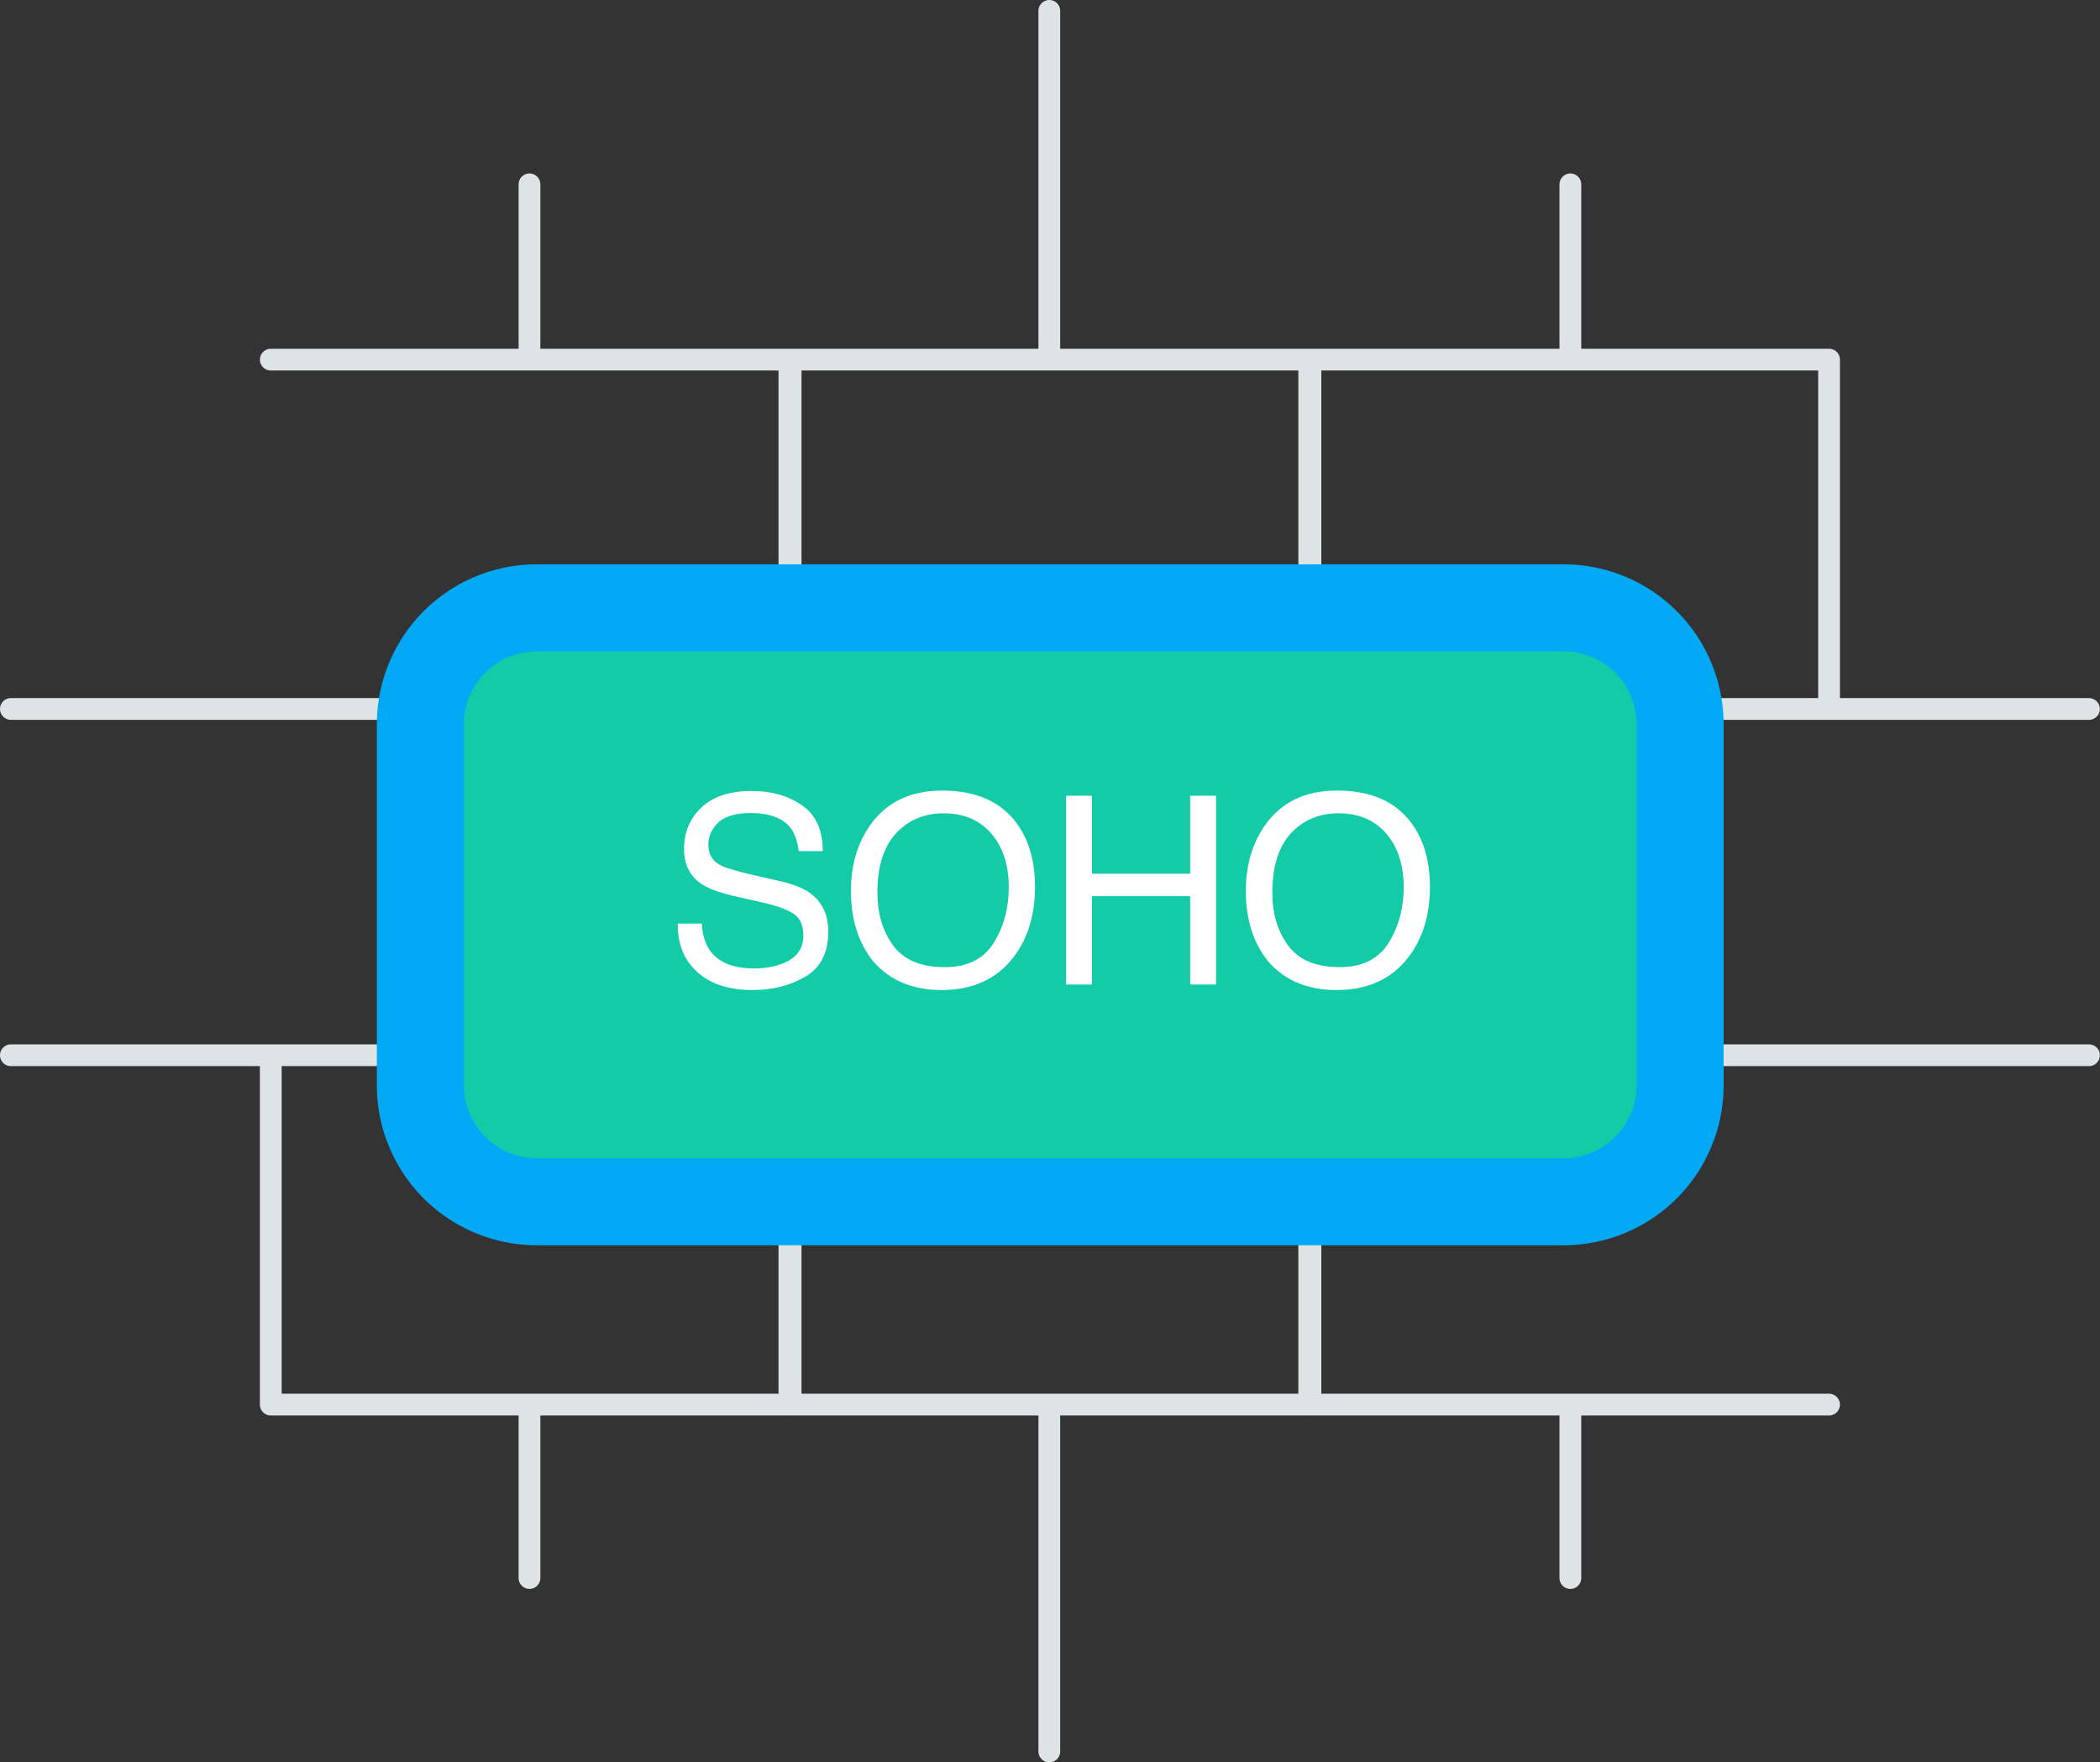 <svg xmlns="http://www.w3.org/2000/svg" width="193" height="162" viewBox="0 0 193 162">
    <rect x="0" y="0" width="193" height="162" fill="#333333" stroke="none"/>
    <g fill="none" fill-rule="evenodd">
        <g stroke="#DEE4E5" stroke-linecap="round" stroke-linejoin="round" stroke-width="2">
            <path d="M1 65.169h47.662V97H1M48.775 65.169h47.662V97H48.775zM96.549 65.169h47.662V97H96.549zM191.986 97h-47.662V65.169h47.662M48.662 129.169v15.887M96.437 129.169V161M144.324 145.056V129.17"/>
            <g>
                <path d="M48.662 16.944V32.83M96.437 1V32.831M144.324 32.831V16.944"/>
            </g>
            <g>
                <path d="M24.887 33.056H72.55v31.888M72.662 33.056h47.662v31.831H72.662zM120.437 64.944V33.056h47.662v31.888"/>
            </g>
            <g>
                <path d="M72.55 97.282v31.83H24.886v-31.83M72.662 97.282h47.662v31.83H72.662zM168.099 129.113h-47.662V97.282"/>
            </g>
        </g>
        <path fill="#14CBA8" fill-rule="nonzero" d="M154.408 99.76a10.7 10.7 0 0 1-10.704 10.705H49.338A10.7 10.7 0 0 1 38.634 99.76V66.577a10.7 10.7 0 0 1 10.704-10.704h94.366a10.7 10.7 0 0 1 10.704 10.704v33.184z"/>
        <path stroke="#03A9F4" stroke-width="8" d="M154.408 99.76a10.7 10.7 0 0 1-10.704 10.705H49.338A10.7 10.7 0 0 1 38.634 99.76V66.577a10.7 10.7 0 0 1 10.704-10.704h94.366a10.7 10.7 0 0 1 10.704 10.704v33.184z"/>
        <path fill="#FFF" d="M64.5 84.898c.054.984.287 1.784.696 2.398.78 1.15 2.154 1.725 4.123 1.725.883 0 1.686-.126 2.41-.378 1.403-.489 2.104-1.363 2.104-2.623 0-.945-.296-1.619-.887-2.02-.598-.394-1.535-.737-2.811-1.028l-2.351-.532c-1.536-.346-2.623-.728-3.261-1.146-1.103-.724-1.654-1.807-1.654-3.249 0-1.56.54-2.84 1.618-3.84 1.08-1 2.607-1.5 4.584-1.5 1.82 0 3.365.44 4.638 1.317 1.272.879 1.908 2.283 1.908 4.212h-2.21c-.118-.93-.37-1.642-.756-2.138-.717-.906-1.933-1.359-3.65-1.359-1.387 0-2.383.292-2.99.874-.606.583-.91 1.26-.91 2.033 0 .85.355 1.472 1.064 1.866.465.252 1.516.567 3.154.945l2.434.556c1.174.267 2.08.634 2.718 1.098 1.102.812 1.654 1.99 1.654 3.533 0 1.922-.7 3.296-2.097 4.123-1.399.827-3.023 1.24-4.874 1.24-2.158 0-3.848-.55-5.068-1.653-1.221-1.095-1.82-2.58-1.796-4.454h2.21zm28.897-9.275c1.15 1.536 1.725 3.501 1.725 5.896 0 2.591-.657 4.745-1.973 6.462-1.544 2.017-3.745 3.025-6.604 3.025-2.67 0-4.77-.882-6.297-2.647-1.363-1.701-2.044-3.851-2.044-6.45 0-2.348.583-4.356 1.748-6.026 1.497-2.142 3.71-3.213 6.64-3.213 3.064 0 5.332.984 6.805 2.953zm-2.073 11.053c.925-1.485 1.388-3.192 1.388-5.122 0-2.04-.534-3.682-1.6-4.926-1.068-1.245-2.527-1.867-4.378-1.867-1.796 0-3.26.616-4.395 1.849-1.134 1.232-1.701 3.05-1.701 5.452 0 1.922.486 3.543 1.459 4.862.973 1.32 2.55 1.979 4.731 1.979 2.072 0 3.57-.743 4.496-2.227zm6.657-13.534h2.375v7.172h9.026v-7.172h2.375v17.356h-2.375V82.38h-9.026v8.117h-2.375V73.142zm31.71 2.481c1.15 1.536 1.725 3.501 1.725 5.896 0 2.591-.657 4.745-1.973 6.462-1.544 2.017-3.745 3.025-6.604 3.025-2.67 0-4.77-.882-6.297-2.647-1.363-1.701-2.044-3.851-2.044-6.45 0-2.348.583-4.356 1.748-6.026 1.497-2.142 3.71-3.213 6.64-3.213 3.064 0 5.332.984 6.805 2.953zm-2.073 11.053c.925-1.485 1.388-3.192 1.388-5.122 0-2.04-.534-3.682-1.6-4.926-1.068-1.245-2.527-1.867-4.378-1.867-1.796 0-3.26.616-4.395 1.849-1.134 1.232-1.701 3.05-1.701 5.452 0 1.922.486 3.543 1.459 4.862.973 1.32 2.55 1.979 4.731 1.979 2.072 0 3.57-.743 4.496-2.227z"/>
    </g>
</svg>
